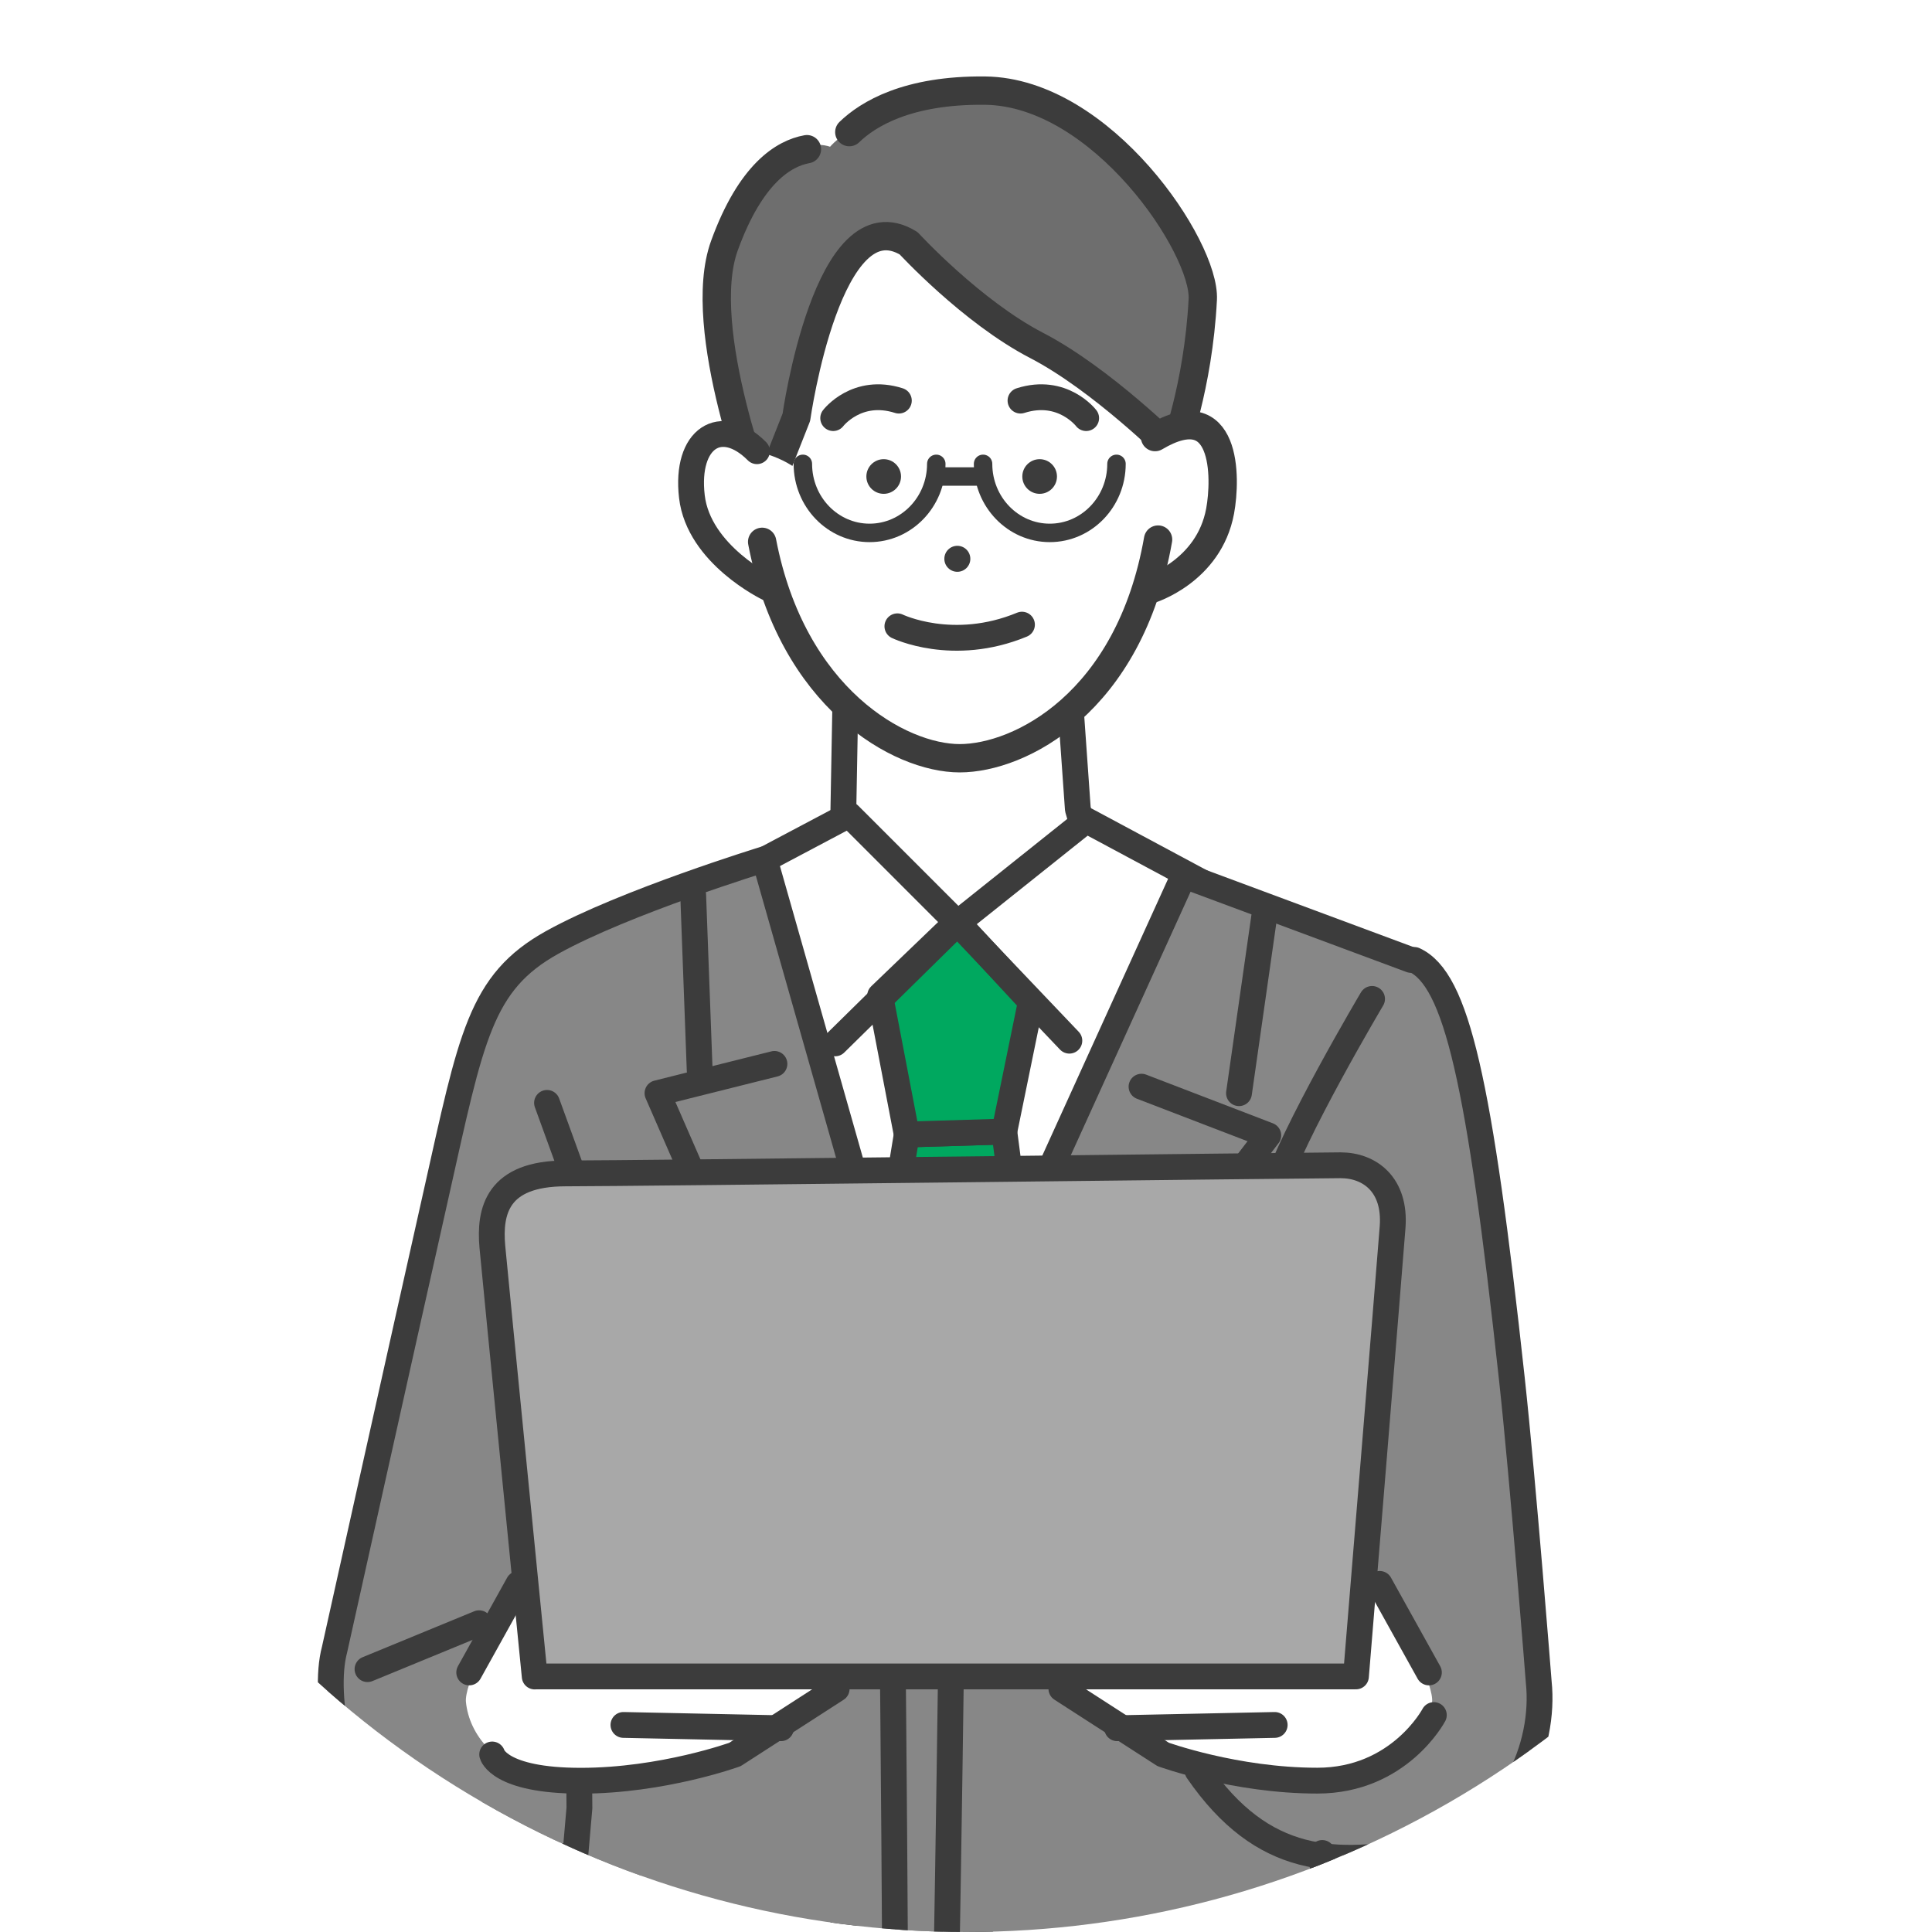 <?xml version="1.0" encoding="UTF-8"?><svg id="b" xmlns="http://www.w3.org/2000/svg" xmlns:xlink="http://www.w3.org/1999/xlink" viewBox="0 0 223 223"><defs><style>.e,.f,.g,.h{fill:none;}.e,.i,.j,.k,.g,.l,.h{stroke:#3c3c3c;stroke-linecap:round;stroke-linejoin:round;}.e,.i,.j,.k,.l{stroke-width:2.98px;}.f,.m,.n,.o,.p{stroke-width:0px;}.i,.p{fill:#fff;}.m{fill:#6e6e6e;}.j{fill:#00a85f;}.n,.k{fill:#878787;}.g{stroke-width:3.27px;}.o{fill:#3c3c3c;}.q{clip-path:url(#d);}.l{fill:#a8a8a8;}.h{stroke-width:2.13px;}</style><clipPath id="d"><circle class="f" cx="111.5" cy="111.5" r="111.5"/></clipPath></defs><g id="c"><g class="q"><rect class="p" x="-17" y="-31" width="299" height="285"/><path class="n" d="M56.05,195.43s-1.03,21.43,0,21.43,14.84,5.98,15.87,5.56c1.03-.41,6.59-24.31,6.59-24.31l-22.46-2.68Z"/><polygon class="i" points="97.62 78.5 97.22 100.33 110.72 114.82 122.23 109.07 126.99 102.32 124.41 93.39 122.83 70.99 97.62 78.5"/><polygon class="i" points="141.89 103.53 125.38 94.68 110.51 106.55 98.01 94.05 74.88 106.3 104.51 258.55 141.89 103.53"/><polygon class="j" points="115.92 130.61 118.99 154.15 110.8 203.6 98.86 166.42 104.66 130.95 115.92 130.61"/><polygon class="j" points="118.99 115.61 115.92 130.61 104.66 130.95 101.59 114.92 110.46 106.4 118.99 115.61"/><polyline class="e" points="123.43 120.12 110.51 106.55 96.4 120.43"/><path class="n" d="M57.57,112.38s-3.52,7.31-7.57,25.37c-4.17,18.56-11.74,52.64-11.74,52.64-1.51,5.68,1.14,15.91,3.79,19.69,2.65,3.79,14.77,7.95,22.72,4.17"/><path class="n" d="M66,161.43v56.25l-5.62,60s17.09.25,26.66-.07c9.57-.31,20.7-10.23,21.3-31.38.49-17.44,1.16-70.56,1.16-70.56l-21.75-76.5-27.38,10.95c-6,3.75-6.75,17.18-6,31.43s11.62,19.88,11.62,19.88Z"/><path class="n" d="M136.64,101.05l-33.75,74.25s.75,72,.38,78.38,3.75,25.12,15.75,25.88,35.62,0,35.62,0l-1.88-104.25,10.1-64.5-26.23-9.75Z"/><path class="n" d="M136.64,101.05s25.1,10.12,29.98,12.38,7.15,30.38,7.9,42.38,3.1,41.78,3.1,41.78c0,0-1.73,10.26-7.2,14.01-5.47,3.76-19.69,2.27-19.69,2.27,0,0-5.46-59.57-5.09-58.44s-9-54.38-9-54.38Z"/><path class="e" d="M162.87,110.8l-26.23-9.75-33.75,74.25s.75,72,.38,78.38,3.75,25.12,15.75,25.88,35.62,0,35.62,0l-2.02-65.68"/><path class="e" d="M163.24,110.8c4.88,2.25,7.52,13.88,11.27,48.38,1.3,11.95,3.1,35,3.1,35,.76,7.2-3.03,17.42-13.25,19.31-10.22,1.89-18.56,1.89-26.13-9.09"/><path class="e" d="M66.5,161.5l.38,47.18-6,69s17.09.25,26.66-.07c9.57-.31,20.7-10.23,21.3-31.38.49-17.44,1.16-70.56,1.16-70.56l-21.75-76.5s-16.15,4.96-24.5,9.6-9.34,10.91-13.39,28.97c-4.17,18.56-11.74,52.64-11.74,52.64-1.51,5.68,1.14,15.91,3.79,19.69,2.65,3.79,14.77,7.95,22.72,4.17"/><path class="e" d="M158.37,115.3s-9.35,15.75-11.23,22.12"/><line class="k" x1="63.14" y1="127.3" x2="69.14" y2="143.8"/><path class="p" d="M134.49,52.49c0,26.18-15.68,35.04-23.71,35.04s-23.71-9.79-23.71-35.04c0-19.97,10.62-32.7,23.71-32.7s23.71,12.73,23.71,32.7Z"/><path class="m" d="M104.87,28.08s7.26,7.9,14.77,11.79,15.81,12.18,15.81,12.18c0,0,2.85-7.38,3.37-17.49.31-5.97-11.66-25.13-25.13-24.1-13.47,1.04-17.88,6.48-17.88,6.48,0,0-7-2.85-12.18,11.4-3.49,9.59,4.41,29.67,4.41,29.67l3.89-9.85s3.63-25.78,12.96-20.08Z"/><path class="g" d="M93.14,17.22c-2.66.48-6.49,2.78-9.52,11.12-3.49,9.59,4.41,29.67,4.41,29.67l3.89-9.85s3.63-25.78,12.96-20.08c0,0,7.26,7.9,14.77,11.79,7.51,3.89,15.81,12.18,15.81,12.18,0,0,2.85-7.38,3.37-17.49.31-5.97-11.62-23.95-25.13-24.1-8.96-.1-13.52,2.71-15.67,4.79"/><path class="p" d="M134.02,66.43s5.52-2.56,6.81-6.19c1.3-3.63-.03-13.35-7.33-9.59l-6.05,2.09,6.56,13.7Z"/><path class="p" d="M90.23,67.62s-9.59-3.58-10.36-10.31c-.78-6.74,3.18-9.79,7.56-5.2,0,0,5.63,1.25,6.05,4.38s.4,10.59-3.24,11.14Z"/><path class="g" d="M132.72,68.04s6.81-2.05,8.11-9.04c.72-3.88.78-13.47-7.51-8.55"/><path class="e" d="M88.67,67.88s-8.03-3.84-8.81-10.57c-.78-6.74,3.37-9.38,7.51-5.23"/><circle class="o" cx="110.5" cy="64.5" r="1.5"/><circle class="o" cx="102" cy="55" r="2"/><path class="e" d="M96.17,48.26s2.72-3.57,7.58-2.02"/><circle class="o" cx="120" cy="55" r="2"/><path class="e" d="M125.37,48.26s-2.72-3.57-7.58-2.02"/><path class="e" d="M103.58,72.29s6.41,3.11,14.38-.19"/><path class="g" d="M133.67,62.28c-3.31,18.86-15.96,25.24-22.9,25.24s-19.33-6.93-22.8-24.98"/><path class="h" d="M108.07,53.54c0,4.4-3.45,7.97-7.7,7.97s-7.7-3.57-7.7-7.97"/><path class="h" d="M128.87,53.54c0,4.4-3.45,7.97-7.7,7.97s-7.7-3.57-7.7-7.97"/><line class="h" x1="108" y1="55" x2="113" y2="55"/><line class="e" x1="80.01" y1="103.3" x2="80.76" y2="123.55"/><polyline class="e" points="89.39 122.8 75.89 126.18 97.64 176.05"/><line class="e" x1="146.01" y1="105.18" x2="143.01" y2="126.18"/><polyline class="e" points="131.76 125.43 146.39 131.05 110.76 177.55"/><line class="k" x1="55.3" y1="187.36" x2="42.42" y2="192.66"/><path class="p" d="M65.52,172.59s-12.12,20.07-11.74,23.86,3.41,7.57,9.47,9.09c6.06,1.51,27.64-2.65,37.11-15.53-4.17-11.74-34.84-17.42-34.84-17.42Z"/><line class="e" x1="54.16" y1="193.04" x2="59.84" y2="182.82"/><path class="e" d="M56.81,202.51s.76,3.03,10.22,3.03,17.8-3.03,17.8-3.03l11.74-7.57"/><line class="e" x1="71.96" y1="199.1" x2="90.14" y2="199.48"/><path class="p" d="M153.56,172.59s12.12,20.07,11.74,23.86-3.41,7.57-9.47,9.09c-6.06,1.51-27.64-2.65-37.11-15.53,4.17-11.74,34.84-17.42,34.84-17.42Z"/><line class="e" x1="164.93" y1="193.04" x2="159.25" y2="182.82"/><path class="e" d="M165.5,197.96s-3.98,7.57-13.45,7.57c-9.47,0-17.8-3.03-17.8-3.03l-11.74-7.57"/><line class="e" x1="147.13" y1="199.1" x2="128.95" y2="199.48"/><path class="l" d="M61.72,193.5h94.79s3.86-46.97,4.23-51.86-2.63-7.14-6.01-7.14-81.55.94-89.44.94-8.83,4.32-8.46,8.46c.38,4.13,4.89,49.61,4.89,49.61Z"/></g></g></svg>